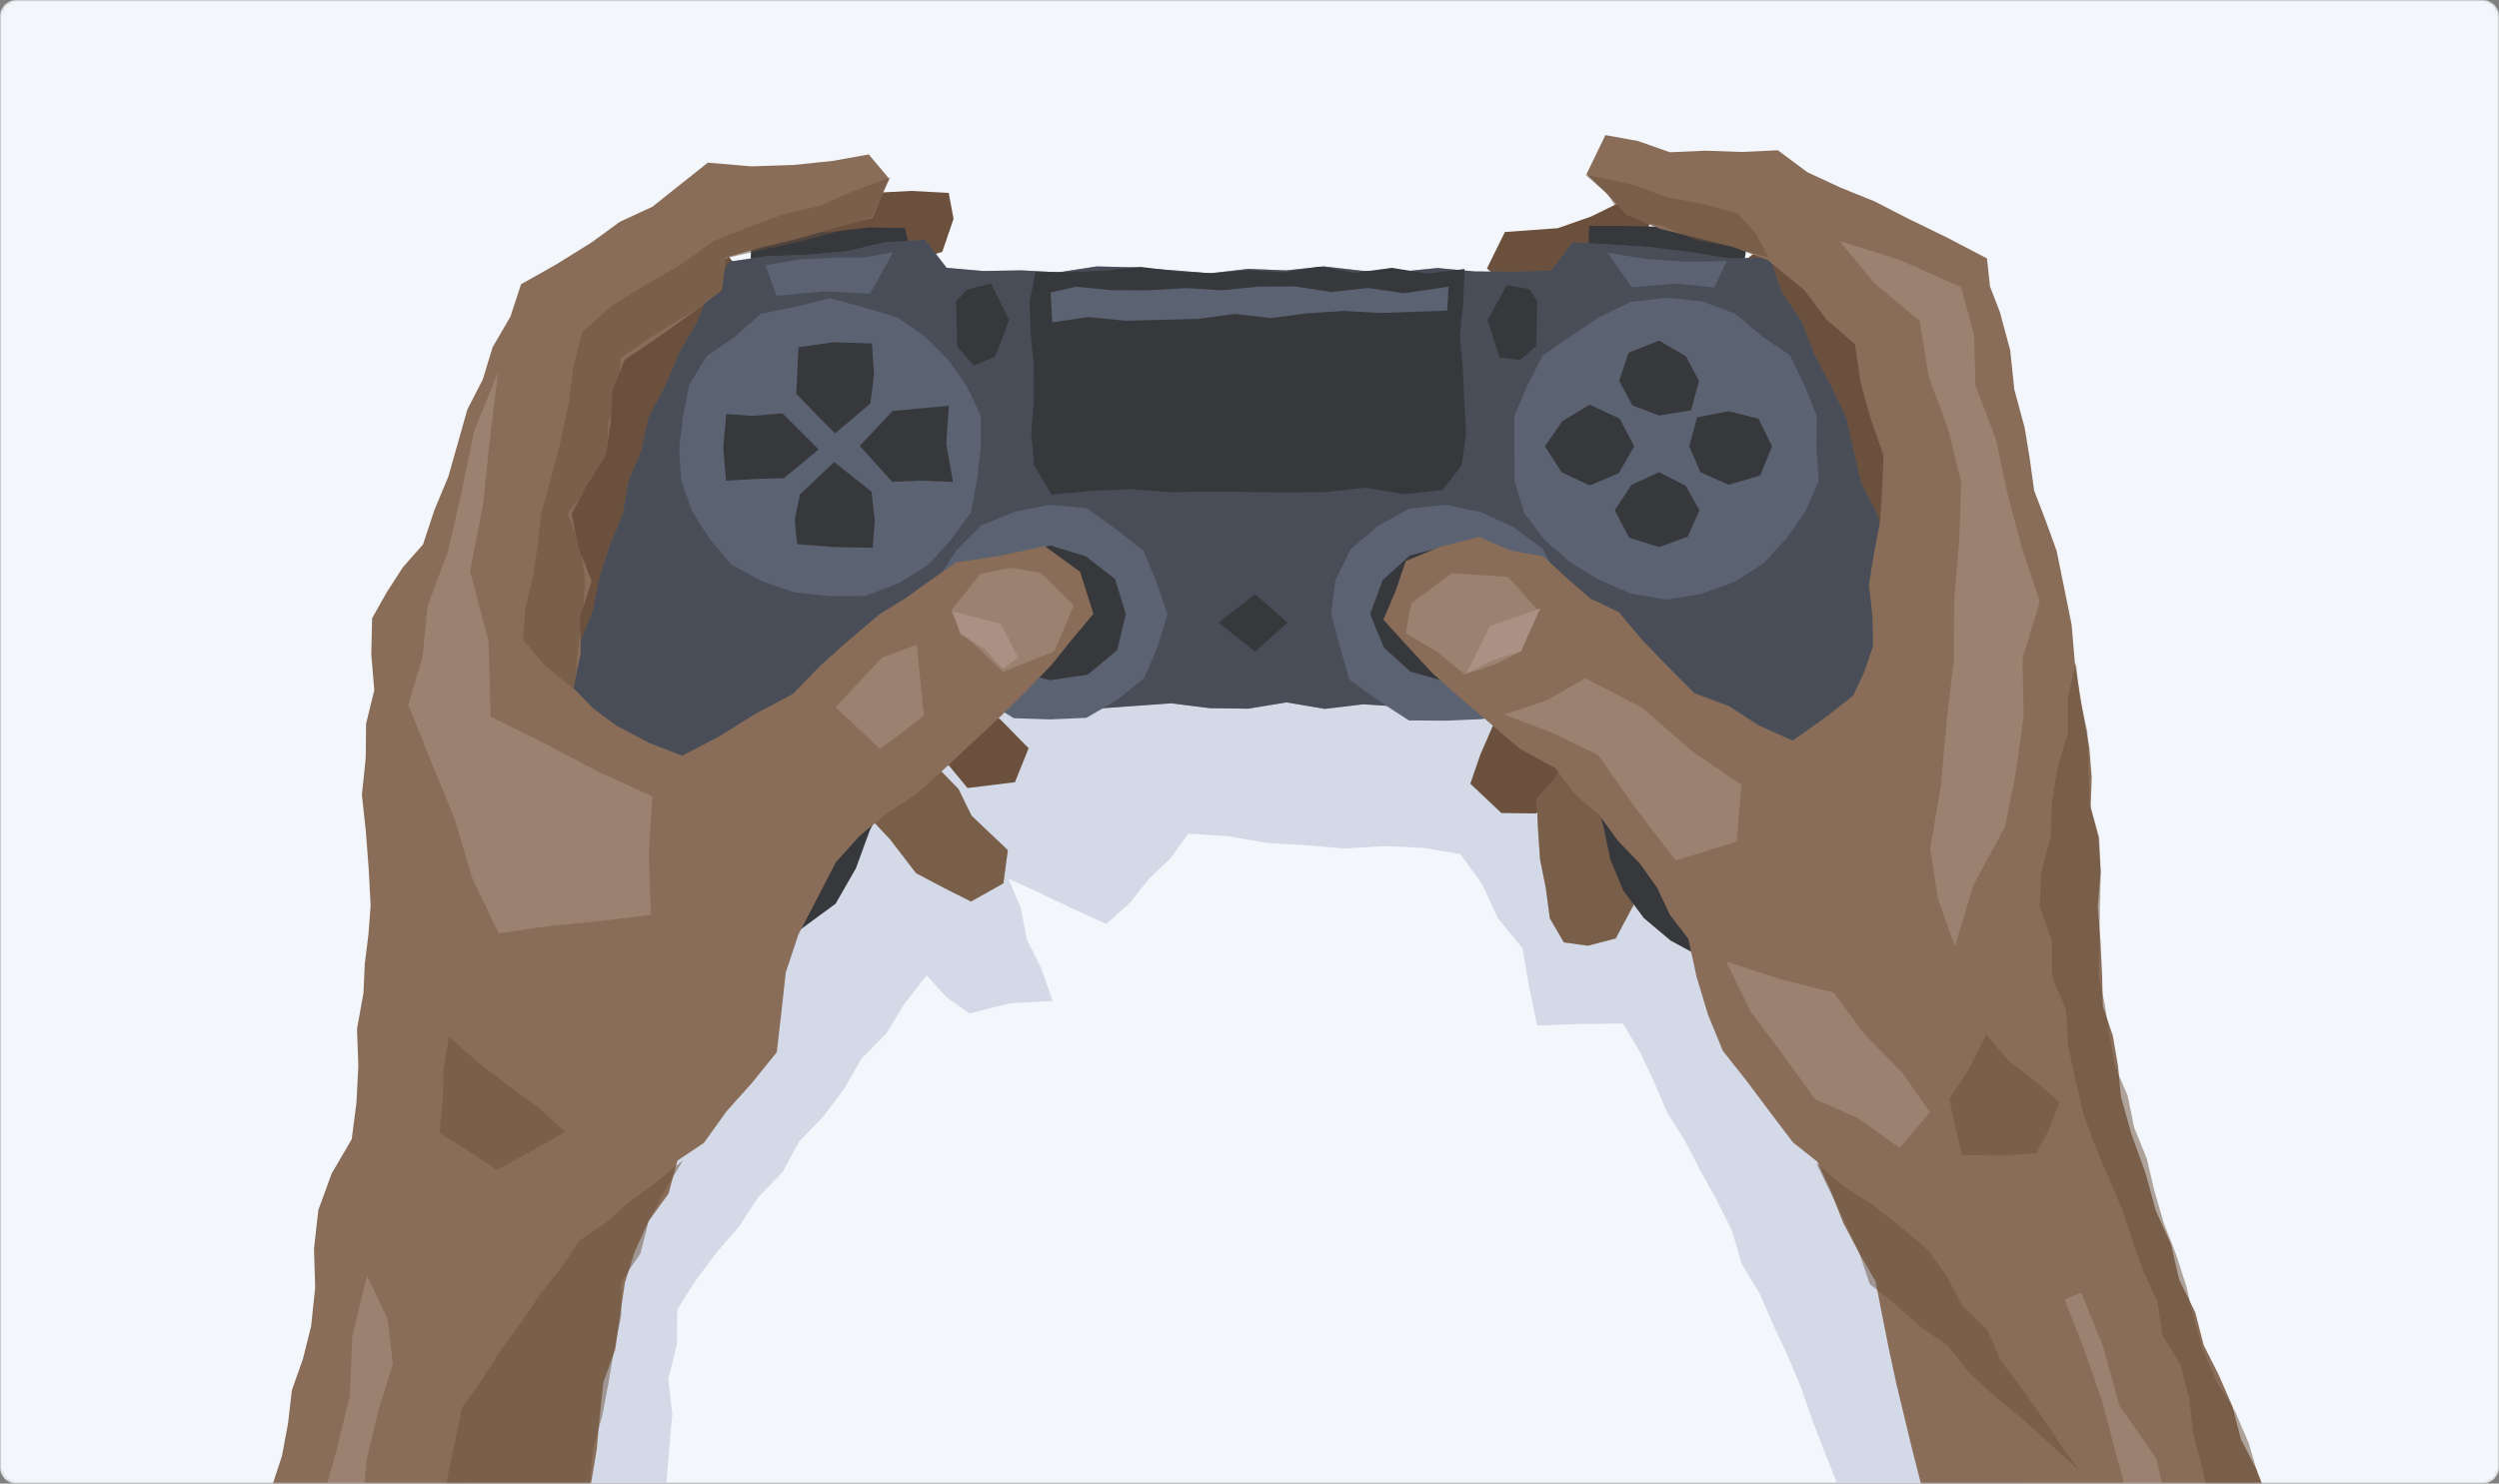 <?xml version="1.0" encoding="UTF-8"?>
<svg width="778px" height="462px" viewBox="0 0 778 462" version="1.1" xmlns="http://www.w3.org/2000/svg" xmlns:xlink="http://www.w3.org/1999/xlink">
    <rect x="0" y="0" width="778" height="462" fill="#808080" stroke="none"/>
    <title>Tests-Gaming</title>
    <defs>
        <path d="M4.91055358e-16,457.409 C2.19852972e-16,459.944 2.063,462 4.593,462 L773.407,462 C775.943,462 778,459.94 778,457.409 L778,4.591 C778,2.056 775.937,0 773.407,0 L4.593,0 C2.057,0 4.91926223e-14,2.06 4.89218708e-14,4.591 L4.91055358e-16,457.409 Z" id="path-1"></path>
    </defs>
    <g id="Tests-Gaming" stroke="none" stroke-width="1" fill="none" fill-rule="evenodd">
        <g id="Group-277">
            <mask id="mask-2" fill="white">
                <use xlink:href="#path-1"></use>
            </mask>
            <g id="Mask" transform="translate(389, 231) scale(-1, 1) translate(-389, -231) "></g>
            <path d="M5.33918057e-16,457.008 C2.39043257e-16,459.765 2.232,462 4.994,462 L773.006,462 C775.764,462 778,459.759 778,457.008 L778,4.992 C778,2.235 775.768,0 773.006,0 L4.994,0 C2.236,0 4.91732047e-14,2.241 4.88790081e-14,4.992 L5.33918057e-16,457.008 Z" id="Mask" fill="#F3F6FB" mask="url(#mask-2)" transform="translate(389, 231) scale(-1, 1) translate(-389, -231) "></path>
            <g id="Group-70" mask="url(#mask-2)">
                <g transform="translate(44.413, 42.063)">
                    <polygon id="Fill-1" fill="#6B513D" points="499.339 38.645 506.147 33.285 514.452 40.765 522.246 48.398 531.133 54.976 538.411 64.574 544.552 74.812 550.543 84.734 550.773 97.473 549.275 110.698 541.086 121.352 534.263 132.808 526.915 123.836 522.252 113.938 515.504 104.947 513.521 95.289 510.859 85.716 506.252 76.735 504.118 67.018 499.535 58.006 498.223 48.914"></polygon>
                    <polygon id="Fill-2" fill="#6B513D" points="136.705 163.534 134.857 154.197 133.549 144.7 131.385 135.358 128.45 126.095 132.101 116.003 135.673 106.008 137.832 95.666 139.425 85.566 141.869 75.983 145.295 66.967 150.982 59.394 161.586 52.776 172.23 46.189 182.414 37.814 192.442 50.056 189.056 60.636 184.113 70.609 179.518 80.723 172.991 90.074 168.788 100.343 164.081 110.417 159.166 120.375 154.101 131.42 148.381 142.176 142.816 153.005"></polygon>
                    <polygon id="Fill-3" fill="#6B513D" points="460.839 20.502 450.865 25.386 440.572 28.993 424.097 30.184 418.506 41.551 426.892 48.574 439.235 47.09 451.892 47.046 463.789 44.452 467.501 34.177 470.085 23.478"></polygon>
                    <polygon id="Fill-4" fill="#6B513D" points="218.86 19.555 228.994 17.918 239.333 17.382 250.954 18.013 252.453 26.107 248.935 36.38 239.152 39.312 228.783 39.982 218.335 39.417 207.329 41.01 205.542 31.968 202.205 23.643"></polygon>
                    <polygon id="Fill-5" fill="#D3D9E6" points="324.479 153.676 313.273 155.094 302.118 156.866 290.773 157.278 279.622 159.087 268.446 160.695 257.156 161.496 245.972 163.079 234.64 163.589 223.419 164.917 212.228 166.461 201.054 168.098 189.853 169.545 178.592 170.622 167.864 172.666 164.741 182.459 161.014 192.453 156.712 202.29 155.22 212.883 150.982 222.737 147.66 232.84 144.349 242.944 141.884 253.278 137.553 263.107 135.108 273.445 132.243 283.669 129.598 293.958 124.383 303.55 122.045 313.919 118.707 324.018 116.965 334.552 113.488 344.551 111.776 354.91 109.445 365.254 108.413 375.752 106.259 386.117 104.151 396.485 103.86 407.08 101.761 417.455 99.375 427.788 99.251 438.402 96.802 448.726 95.08 459.147 94.943 469.76 92.589 480.099 92.329 490.698 89.638 500.998 89.188 511.576 86.529 521.875 85.26 532.355 83.838 542.809 81.002 553.297 85.342 563.141 88.718 573.75 102.008 572.904 114.67 573.024 127.339 572.018 139.986 573.845 152.699 573.309 154.007 562.003 154.534 551.084 154.042 540.114 155.416 529.243 156.672 518.368 157.062 507.444 157.027 496.494 159.081 485.664 158.631 474.688 160.138 463.824 161.004 452.924 160.539 441.954 161.842 431.074 163.038 420.194 163.88 409.295 164.876 398.398 163.64 387.384 166.334 376.588 166.43 365.744 172.155 356.688 178.607 348.047 185.706 339.822 191.59 330.821 199.215 322.931 204.359 313.458 211.973 305.56 218.435 296.923 223.796 287.581 231.533 279.761 237.129 270.575 244.062 261.709 250.237 268.431 257.417 273.551 269.865 270.39 283.299 269.648 279.767 259.551 275.259 250.473 273.366 240.63 269.514 231.519 279.551 236.136 289.65 240.976 300.015 245.664 307.377 239.022 313.373 231.508 319.992 225.246 325.476 217.558 337.924 218.334 349.966 220.434 362.099 221.138 374.21 222.172 386.442 221.414 398.588 221.962 410.235 223.9 416.977 233.197 421.873 243.837 429.581 253.203 431.6 265.085 434.145 277.278 447.639 276.811 460.885 276.681 466.323 285.864 470.658 295.136 474.699 304.542 480.22 313.268 484.887 322.37 490.083 331.737 494.866 341.27 497.831 351.502 503.407 360.736 507.634 370.488 512.158 380.126 516.255 389.924 519.736 399.962 523.537 409.834 527.566 419.978 532.96 429.751 536.397 440.121 539.282 450.656 542.76 461.01 547.748 470.907 549.246 481.863 553.017 492.132 558.311 501.935 562.229 512.162 563.959 522.956 567.975 533.571 569.542 544.627 570.563 555.762 572.889 566.29 585.527 567.854 598.611 566.746 611.679 567.264 624.91 567.65 621.934 556.744 620.066 546.059 615.618 535.931 613.81 525.237 610.693 514.823 608.756 504.153 607.088 493.423 603.691 483.064 600.237 472.72 599.017 461.894 596.035 451.451 592.078 441.213 591.016 430.353 586.609 420.214 585.112 409.445 581.8 399.069 579.452 388.482 577.156 377.887 572.808 367.739 572.056 356.803 569.413 346.283 564.938 336.161 562.514 325.589 559.118 315.236 558.101 304.357 555.368 293.858 551.511 283.755 544.777 275.062 540.18 265.311 535.205 255.762 528.879 246.927 522.431 238.147 517.393 228.633 511.417 219.608 505.366 210.62 499.395 201.593 493.97 192.282 488.15 183.176 483.565 173.063 471.995 171.849 460.804 169.188 449.217 168.809 437.732 167.816 426.524 165.246 414.989 164.591 403.75 162.206 392.459 160.104 381.088 158.469 369.903 155.765 358.31 155.394 346.795 154.578 335.621 151.712"></polygon>
                    <polygon id="Fill-6" fill="#6B513D" points="243.25 191.194 251.061 196.398 256.795 203.338 271.568 201.529 275.825 190.939 266.995 181.943 255.917 175.841 250.163 183.952"></polygon>
                    <polygon id="Fill-7" fill="#896D59" points="209.414 202.43 223.545 209.548 232.696 219.332 240.78 229.841 249.231 234.313 257.887 238.671 267.961 233.017 269.349 222.678 258.059 211.968 253.965 203.623 247.458 196.935 243.41 192.036 234.82 187.873 226.254 185.098 217.338 193.704"></polygon>
                    <polygon id="Fill-8" fill="#6B513D" opacity="0.5" points="209.414 202.43 223.545 209.548 232.696 219.332 240.78 229.841 249.231 234.313 257.887 238.671 267.961 233.017 269.349 222.678 258.059 211.968 253.965 203.623 247.458 196.935 243.41 192.036 234.82 187.873 226.254 185.098 217.338 193.704"></polygon>
                    <polygon id="Fill-10" fill="#37383C" points="194.467 254.44 205.082 247.187 215.736 239.358 222.057 228.322 226.389 216.476 232.039 205.521 223.239 208.943 213.421 211.817 204.354 214.808 199.651 223.95 199.395 234.419 197.346 244.532"></polygon>
                    <polygon id="Fill-11" fill="#37383C" points="498.277 41.806 500.071 30.09 486.877 31.213 474.76 28.617 462.488 28.297 450.371 28.272 449.91 39.001 461.57 39.748 474.023 40.037 486.401 41.451"></polygon>
                    <polygon id="Fill-12" fill="#37383C" points="189.222 42.623 189.482 31.106 201.354 29.859 213.666 30.255 225.864 28.777 237.32 28.928 239.965 40.223 226.837 41.075 214.341 40.739 201.925 41.615"></polygon>
                    <polygon id="Fill-13" fill="#5B6272" points="530.346 87.906 525.572 77.997 520.419 68.275 516.462 58.071 510.219 48.788 506.563 38.12 493.864 38.429 481.738 36.426 469.555 34.934 457.303 34.092 445.17 33.426 438.548 42.221 426.647 42.543 414.865 42.477 403.083 41.396 391.297 42.598 379.515 42.247 367.727 40.9 355.947 42.142 344.161 41.672 332.379 43.044 320.597 42.082 308.811 41.195 297.029 40.904 285.247 42.733 273.462 42.131 261.674 42.332 250.274 41.33 243.555 32.584 230.948 33.401 218.907 36.232 206.678 37.282 194.382 37.699 182.735 39.402 176.819 48.274 172.55 58.346 167.022 67.914 162.763 78.003 157.532 87.76 155.35 98.06 151.252 107.772 149.474 118.112 145.426 127.844 142.214 137.797 140.207 148.075 136.315 157.848 133.538 167.917 130.809 178.005 128.025 187.413 135.643 195.293 145.307 201.699 154.973 208.105 164.086 215.184 174.229 221.019 183.631 227.983 191.751 218.895 201.574 211.551 210.124 203.036 219.217 195.022 228.594 187.257 236.884 178.812 248.584 178.832 260.527 178.561 272.468 178.246 284.415 177.86 296.373 178.682 308.314 177.805 320.255 176.955 332.213 178.462 344.161 178.627 356.111 176.664 368.043 178.687 380.001 177.259 391.943 178.016 403.89 177.789 415.841 177.524 427.788 177.89 439.731 178.947 451.517 178.636 460.718 186.357 470.161 194.045 478.575 202.681 487.864 210.521 495.792 219.596 504.749 227.385 514.037 220.959 523.558 214.381 533.406 208.191 542.368 200.932 552.271 194.812 560.446 187.462 558.232 177.815 555.792 167.651 552.897 157.618 548.188 148.066 546.531 137.692 543.529 127.679 539.869 117.845 535.009 108.338 532.611 98.155"></polygon>
                    <polygon id="Fill-14" fill="#37383C" opacity="0.5" points="530.346 87.906 525.572 77.997 520.419 68.275 516.462 58.071 510.219 48.788 506.563 38.12 493.864 38.429 481.738 36.426 469.555 34.934 457.303 34.092 445.17 33.426 438.548 42.221 426.647 42.543 414.865 42.477 403.083 41.396 391.297 42.598 379.515 42.247 367.727 40.9 355.947 42.142 344.161 41.672 332.379 43.044 320.597 42.082 308.811 41.195 297.029 40.904 285.247 42.733 273.462 42.131 261.674 42.332 250.274 41.33 243.555 32.584 230.948 33.401 218.907 36.232 206.678 37.282 194.382 37.699 182.735 39.402 176.819 48.274 172.55 58.346 167.022 67.914 162.763 78.003 157.532 87.76 155.35 98.06 151.252 107.772 149.474 118.112 145.426 127.844 142.214 137.797 140.207 148.075 136.315 157.848 133.538 167.917 130.809 178.005 128.025 187.413 135.643 195.293 145.307 201.699 154.973 208.105 164.086 215.184 174.229 221.019 183.631 227.983 191.751 218.895 201.574 211.551 210.124 203.036 219.217 195.022 228.594 187.257 236.884 178.812 248.584 178.832 260.527 178.561 272.468 178.246 284.415 177.86 296.373 178.682 308.314 177.805 320.255 176.955 332.213 178.462 344.161 178.627 356.111 176.664 368.043 178.687 380.001 177.259 391.943 178.016 403.89 177.789 415.841 177.524 427.788 177.89 439.731 178.947 451.517 178.636 460.718 186.357 470.161 194.045 478.575 202.681 487.864 210.521 495.792 219.596 504.749 227.385 514.037 220.959 523.558 214.381 533.406 208.191 542.368 200.932 552.271 194.812 560.446 187.462 558.232 177.815 555.792 167.651 552.897 157.618 548.188 148.066 546.531 137.692 543.529 127.679 539.869 117.845 535.009 108.338 532.611 98.155"></polygon>
                    <polygon id="Fill-16" fill="#37383C" points="344.186 42.081 333.015 43.034 321.849 42.487 310.679 41.045 299.509 42.196 288.338 42.673 277.895 42.683 276.106 52.175 276.541 62.343 277.443 72.512 277.458 82.681 276.617 92.855 277.533 102.919 283.008 111.974 295.577 110.792 307.718 110.241 319.887 111.222 332.038 110.973 344.186 111.153 356.327 111.308 368.484 111.158 380.654 109.806 392.783 111.859 404.626 110.532 410.657 102.863 412.02 92.855 411.453 82.686 410.982 72.518 410.075 62.349 411.123 52.175 411.524 41.711 400.038 43.124 388.867 41.34 377.696 42.882 366.527 40.97 355.361 42.752"></polygon>
                    <polygon id="Fill-17" fill="#37383C" points="253.223 51.765 253.584 65.821 258.764 71.737 265.417 69.015 269.754 57.571 264.1 46.175 256.595 48.183"></polygon>
                    <polygon id="Fill-18" fill="#37383C" points="434.15 51.86 433.859 65.614 428.925 69.997 422.439 69.322 418.696 57.58 424.713 46.72 431.806 47.973"></polygon>
                    <polygon id="Fill-19" fill="#5B6272" points="392.764 49.25 381.414 47.613 370.063 48.869 358.713 47.132 347.361 47.196 336.015 48.319 324.665 47.657 313.313 48.348 301.963 48.332 290.618 47.227 282.666 49.005 283.183 58.307 294.52 56.658 305.91 57.82 317.271 57.535 328.631 57.22 339.967 55.696 351.359 56.984 362.693 55.482 374.045 54.765 385.425 55.396 406.169 54.659 406.545 47.211"></polygon>
                    <polygon id="Fill-20" fill="#5B6272" points="260.918 97.573 259.745 107.456 257.873 117.504 251.677 125.96 244.617 133.81 235.402 139.546 225.078 143.512 213.931 143.587 203.072 142.44 192.798 138.95 183.276 133.775 176.488 125.755 171.028 117.079 167.642 107.551 167.002 97.573 168.203 87.706 170.151 77.707 175.632 68.806 184.507 62.689 192.478 55.626 203.272 53.457 213.931 50.792 224.536 53.662 234.775 56.702 243.446 62.589 250.683 69.863 256.57 78.177 260.922 87.459"></polygon>
                    <polygon id="Fill-21" fill="#5B6272" points="319.049 149.168 316.018 159.316 311.862 169.019 303.36 175.911 293.804 181.476 282.537 181.968 271.226 181.591 261.794 175.811 253.991 168.518 247.228 159.843 246.16 149.168 247.389 138.533 253.259 129.341 261.004 121.557 271.436 117.299 282.537 115.106 294.033 116.233 303.069 122.78 311.601 129.482 315.592 139.14"></polygon>
                    <polygon id="Fill-22" fill="#5B6272" points="427.022 97.573 427.087 107.747 430.098 117.65 436.449 126.091 444.434 133.023 453.48 138.549 463.424 142.837 474.388 144.675 485.365 142.872 495.618 139.124 504.64 133.343 511.682 125.655 517.649 117.224 521.791 107.767 521.064 97.573 521.205 87.495 517.437 78.007 512.915 68.65 503.972 62.514 495.828 55.647 485.495 51.78 474.388 50.662 463.319 51.93 453.511 56.649 444.794 62.508 435.853 68.645 431.139 77.927 427.038 87.391"></polygon>
                    <polygon id="Fill-23" fill="#5B6272" points="370.037 149.168 372.702 159.201 375.664 169.535 384.759 176.153 394.216 182.279 405.777 182.363 417.189 181.869 427.257 176.707 434.326 168.514 440.617 159.706 440.602 149.168 440.862 138.553 435.873 128.816 426.831 122.143 416.824 117.465 405.777 115.15 394.313 116.304 384.439 121.793 376.043 129.046 371.29 138.723"></polygon>
                    <polygon id="Fill-24" fill="#37383C" points="306.081 149.168 303.411 160.372 294.23 168.027 282.537 169.756 271.507 167.016 261.885 160.258 260.067 149.168 262.996 138.644 271.452 131.23 282.537 127.784 293.652 131.19 302.75 138.297"></polygon>
                    <polygon id="Fill-25" fill="#37383C" points="382.139 149.168 386.428 159.591 394.693 167.1 405.778 170.237 416.799 166.996 426.2 160.143 428.254 149.168 425.91 138.337 416.794 131.344 405.778 128.013 394.488 130.914 386.066 138.553"></polygon>
                    <polygon id="Fill-26" fill="#896D59" points="214.668 8.065 202.742 9.3 189.496 9.738 175.956 8.585 167.205 15.543 158.71 22.306 148.562 26.998 139.816 33.386 128.883 40.198 117.801 46.445 114.505 56.507 108.943 66.087 105.895 76.084 101.064 85.495 98.221 95.58 95.154 106.385 90.807 116.808 87.28 127.492 81.017 134.577 76.009 142.34 71.441 150.435 71.174 161.671 72.112 172.881 69.552 183.289 69.451 193.895 68.251 205.465 69.494 216.967 70.369 228.484 70.975 239.974 70.289 248.986 69.151 258.008 68.75 267.105 66.727 278.384 67.143 289.864 66.561 301.266 65.09 312.687 58.853 323.367 54.695 334.739 53.338 346.801 53.709 358.917 52.45 370.923 49.926 381.011 46.45 390.88 45.261 401.189 43.364 411.358 40.099 421.265 37.948 431.39 36.832 441.709 32.31 451.371 31.663 461.801 28.282 471.863 25.563 482.087 21.444 491.936 19.281 502.309 16.394 512.483 12.187 522.31 8.597 532.299 5.164 542.328 2.75 552.628 -0 562.645 11.572 562.37 23.578 563.837 35.645 563.927 47.672 564.913 59.775 564.073 71.837 564.258 83.854 565.476 95.916 565.59 107.964 566.106 119.983 567.329 131.722 565.846 132.989 556.308 132.618 545.753 133.26 535.215 134.863 524.686 133.564 514.12 134.601 503.577 133.048 493.022 135.067 482.484 134.901 471.933 134.136 461.384 133.891 450.796 137.006 440.582 138.543 430.157 139.626 419.674 141.369 409.28 142.311 398.775 143.453 388.297 147.12 378.177 148.608 367.749 150.135 357.379 153.241 347.587 157.517 338.203 163.735 329.604 166.475 319.379 174.725 313.845 181.704 304.106 189.769 295.075 197.411 285.608 198.855 273.165 200.201 260.833 204.134 248.977 210.009 237.66 215.795 226.47 223.128 218.334 231.569 211.277 240.931 205.22 249.071 197.861 258.078 189.437 267.105 181.021 275.816 172.376 283.003 164.927 289.465 156.897 295.993 149.092 291.864 136.033 280.85 128.01 266.979 131.005 253.208 133.084 245.52 138.464 237.645 144.094 229.384 149.249 220.048 157.133 210.94 165.253 202.446 174.033 190.7 180.28 179.525 187.224 167.968 193.288 157.569 189.231 147.46 183.877 140.262 178.557 134.107 172.195 136.399 161.179 136.179 149.915 139.79 138.909 135.724 128.531 133.515 117.94 138.513 108.708 144.214 99.772 145.642 89.653 146.317 79.49 150.051 69.998 160.223 63.1 170.336 55.928 180.312 48.283 181.627 38.16 193.173 34.818 204.584 32.134 215.78 28.807 227.186 25.847 232.35 13.524 226.064 6.035"></polygon>
                    <g id="Group-31" stroke-width="1" fill="none" transform="translate(72.98, 12.786)" opacity="0.5">
                        <polygon id="Fill-27" fill="#6B513D" points="95.283 306.443 86.797 313.456 78.757 319.246 71.38 325.793 63.209 331.294 57.253 340.004 50.611 348.404 44.671 357.221 38.379 365.831 32.668 374.787 26.496 383.335 24.394 393.403 22.239 403.581 20.306 413.795 19.448 424.163 16.022 434.157 14.849 444.481 13.549 454.79 12.786 465.173 8.97 475.117 7.402 485.406 7.587 496.636 6.215 507.697 3.835 518.661 4.516 529.913 3.309 540.987 0.318 552.393 12.57 551.295 24.193 552.102 35.825 552.629 47.426 553.845 59.848 554.752 59.912 543.457 58.42 532.893 60.064 522.379 59.443 511.824 59.627 501.284 59.973 490.751 61.346 480.226 61.751 469.691 60.434 459.127 60.595 448.584 62.047 438.109 62.938 427.645 65.248 417.335 66.255 406.842 67.207 396.337 70.087 386.104 72.06 375.745 73.794 365.35 75.991 355.017 76.008 344.292 81.998 335.501 84.537 325.423 89.347 316.24"></polygon>
                        <polygon id="Fill-29" fill="#6B513D" points="61.516 159.919 52.465 152.596 45.432 144.365 46.153 134.598 48.518 124.88 49.95 115.042 51.086 105.174 54.152 93.889 57.102 82.582 59.597 71.192 61.059 59.606 63.906 48.445 73.152 40.285 83.917 33.724 94.837 27.352 104.97 20.108 115.614 15.885 126.43 11.883 137.801 9.239 148.355 4.595 159.812 0.412 153.894 12.779 143.21 17.228 131.931 20.308 120.459 22.829 108.808 25.518 107.476 35.652 97.137 42.855 86.472 49.382 75.932 56.53 74.981 66.994 71.981 76.762 71.569 87.071 66.4 96.333 59.367 105.024 63.398 115.602 64.787 126.213 64.011 137.218 62.438 148.288"></polygon>
                    </g>
                    <polygon id="Fill-32" fill="#37383C" points="203.482 80.563 209.518 86.809 215.575 92.865 226.551 83.607 227.698 74.531 227.061 64.874 215.073 64.523 204.168 66.071"></polygon>
                    <polygon id="Fill-33" fill="#37383C" points="210.446 97.894 199.16 86.629 190.032 87.449 181.683 86.878 180.75 97.096 181.597 107.622 190.789 107.1 199.635 106.85"></polygon>
                    <polygon id="Fill-34" fill="#37383C" points="215.305 101.806 204.629 111.909 202.992 119.784 203.753 127.388 215.473 128.304 227.281 128.515 227.937 119.97 226.931 111.108"></polygon>
                    <polygon id="Fill-35" fill="#37383C" points="223.257 96.77 233.34 107.98 242.332 107.585 252.285 108.061 250.161 96.103 250.988 84.297 233.51 85.91"></polygon>
                    <polygon id="Fill-36" fill="#37383C" points="356.403 151.808 346.335 160.889 335.008 151.808 346.335 142.946"></polygon>
                    <polygon id="Fill-37" fill="#6B513D" points="420.325 184.032 416.46 192.902 413.329 201.984 423.005 211.132 433.735 211.251 443.003 204.173 446.629 192.783 434.787 186.596 423.887 180.255"></polygon>
                    <polygon id="Fill-38" fill="#896D59" points="433.95 206.573 434.411 216.03 435.047 225.537 436.869 234.615 438.093 243.891 442.467 251.404 449.893 252.432 458.599 250.178 464.15 239.759 462.748 230.768 462.036 221.324 461.27 211.728 451.397 203.061 443.597 192.907 439.656 200.341"></polygon>
                    <polygon id="Fill-39" fill="#6B513D" opacity="0.5" points="433.95 206.573 434.411 216.03 435.047 225.537 436.869 234.615 438.093 243.891 442.467 251.404 449.893 252.432 458.599 250.178 464.15 239.759 462.748 230.768 462.036 221.324 461.27 211.728 451.397 203.061 443.597 192.907 439.656 200.341"></polygon>
                    <polygon id="Fill-41" fill="#37383C" points="452.168 205.601 454.848 215.615 456.957 225.673 460.904 235.165 467.345 243.821 475.69 250.853 483.806 255.252 493.247 257.561 493.394 247.908 489.541 239.258 485.654 231.829 477.644 224.832 468.873 218.836 460.187 212.734"></polygon>
                    <polygon id="Fill-42" fill="#896D59" points="455.389 -0 449.502 12.178 455.919 18.338 461.872 24.835 472.409 29.193 483.777 32.013 495.148 34.814 505.941 38.95 517.323 48.283 524.231 57.451 533.096 65.114 534.845 77.106 538.061 88.533 541.988 99.838 541.557 109.73 540.896 120.32 538.908 130.699 537.434 140.097 538.511 149.573 538.706 159.092 536.036 167.025 532.506 174.589 523.614 181.548 513.69 188.57 503.137 183.825 493.733 177.774 483.118 173.814 474.974 165.633 466.99 157.402 459.587 148.602 450.556 144.228 443.292 137.887 436.052 131.205 425.706 129.347 416.097 125.16 404.061 128.174 393.22 132.669 390.184 141.689 386.268 150.906 393.821 159.217 401.485 167.506 409.976 175.085 419.348 183.069 428.73 191.089 439.919 197.215 445.802 205.256 453.446 211.743 459.261 219.727 466.068 226.805 471.494 234.359 475.415 242.759 481.199 250.268 483.795 262.21 487.322 273.885 491.951 285.187 499.354 294.545 506.547 304.147 513.78 313.693 521.354 319.695 525.692 329.157 529.425 338.755 534.269 347.913 539.508 356.993 541.577 367.658 543.68 378.226 545.95 388.767 548.478 399.25 551.003 409.735 553.684 420.189 557.185 430.473 558.909 441.127 563.075 451.301 564.464 461.806 566.767 472.134 568.236 482.588 570.489 492.929 571.578 503.442 572.849 513.932 574.072 524.425 576.099 534.8 579.526 544.957 581.339 555.368 582.102 566.347 594.449 564.869 606.33 567.114 618.251 565.981 630.154 566.056 642.066 565.471 653.968 566.211 665.86 567.589 677.781 566.166 689.673 567.865 701.6 566.146 713.511 566.107 725.363 567.194 721.251 557.605 717.554 547.804 711.748 538.841 707.676 529.184 702.275 520.062 699.621 509.838 693.711 500.917 689.827 491.189 685.161 481.986 681.579 472.381 677.481 462.963 674.03 453.31 668.279 444.494 666.164 434.355 661.818 425.022 658.055 415.496 653.231 406.079 650.617 395.91 646.414 386.272 641.651 376.82 639.055 366.672 634.015 356.407 631.471 345.407 626.771 335.013 623.477 323.072 619.239 311.364 615.888 299.403 614.971 289.826 613.354 280.414 610.257 271.242 610.032 261.63 609.511 250.929 608.675 240.21 609.56 229.439 608.909 218.696 606.451 209.453 606.787 200.025 606.044 190.674 603.646 177.425 601.532 164.201 600.538 152.499 598.215 140.994 595.872 129.477 592.455 120.065 588.868 110.707 587.514 100.864 585.912 91.102 582.696 79.22 581.414 67.003 578.2 55.095 575.129 47.156 574.186 38.41 561.667 31.878 549.17 25.778 539.153 20.632 528.562 16.35 518.278 11.575 509.088 4.734 497.756 5.259 486.63 4.859 475.441 5.34 465.603 1.868"></polygon>
                    <polygon id="Fill-43" fill="#9B8170" points="254.986 155.043 261.244 160.829 267.842 167.145 283.84 160.77 289.88 146.518 279.627 136.324 270.24 134.762 260.902 136.59 251.631 148.11"></polygon>
                    <polygon id="Fill-44" fill="#9B8170" points="393.22 155.124 402.948 160.89 411.613 167.957 420.825 164.966 429.18 160.759 434.306 147.846 425.043 137.576 407.466 136.459 394.954 145.837"></polygon>
                    <polygon id="Fill-45" fill="#AA9183" points="252.127 148.336 267.249 152.248 272.509 162.673 267.815 166.284 262.114 159.997 254.577 155.303"></polygon>
                    <polygon id="Fill-46" fill="#AA9183" points="412.225 167.636 419.339 152.98 435.092 147.395 429.125 160.719 420.204 163.619"></polygon>
                    <polygon id="Fill-47" fill="#6B513D" opacity="0.5" points="506.141 38.159 502.276 30.736 496.609 24.4 485.589 21.44 474.435 19.325 463.824 15.418 449.038 12.297 455.995 18.283 460.974 26.152 472.771 28.122 483.541 32.709 495.111 34.883"></polygon>
                    <polygon id="Fill-49" fill="#6B513D" opacity="0.5" points="599.443 174.74 599.443 185.94 596.251 196.649 594.418 207.569 594.005 218.686 591.082 229.449 590.571 240.265 594.409 250.844 594.493 262.029 598.781 272.464 599.474 283.519 601.708 294.308 604.25 305.033 607.868 314.821 611.98 324.459 616.058 334.107 619.368 343.999 622.855 353.837 627.258 363.38 628.837 373.83 634.462 383.031 637.196 393.736 638.435 404.711 641.299 415.345 643.383 426.141 647.671 436.468 650.131 447.188 653.281 457.759 655.816 468.462 657.569 479.333 660.524 489.952 663.364 501.068 667.397 511.897 669.676 523.147 674.039 533.897 676.183 545.189 678.548 556.419 682.92 566.982 693.37 566.954 704.05 567.063 714.728 566.28 725.649 567.343 725.649 567.342 720.414 557.174 716.042 546.876 710.49 537.044 706.464 526.61 702.542 516.13 697.016 506.287 691.371 496.495 686.643 486.315 684.243 475.911 678.413 466.735 675.953 456.365 671.068 446.853 667.207 436.979 662.619 427.362 658.661 417.519 655.67 407.336 651.482 397.579 645.749 388.362 641.49 378.588 638.638 368.57 636.245 358.466 633.059 348.578 629.243 338.861 626.331 328.897 623.953 318.789 620.029 309.095 617.927 298.962 614.01 289.986 612.363 280.578 610.934 271.132 608.935 261.735 609.177 250.939 609.372 240.19 609.617 229.436 609.13 218.675 606.085 207.875 605.794 196.87 605.469 185.871 602.975 175.071 601.898 164.231"></polygon>
                    <g id="Group-56" stroke-width="1" fill="none" transform="translate(91.89, 279.798)" opacity="0.5">
                        <polygon id="Fill-50" fill="#6B513D" points="429.134 40.343 437.413 47.315 446.762 53.406 455.422 60.249 463.879 67.306 469.883 75.752 474.687 84.9 482.467 92.314 486.58 101.855 492.87 110.14 498.877 118.585 504.657 127.166 510.988 136.023 502.314 128.163 494.024 120.605 485.271 113.471 476.981 105.918 470.005 97.141 461.544 91.246 453.986 84.494 445.811 78.042 442.44 68.089 438.076 58.747 433.582 49.449"></polygon>
                        <polygon id="Fill-52" fill="#6B513D" points="474.472 37.823 486.849 38.004 497.65 37.267 501.688 29.673 504.903 21.413 497.189 14.721 489.128 8.585 482.051 0.23 476.651 11.129 470.57 20.275 472.303 28.766"></polygon>
                        <polygon id="Fill-54" fill="#6B513D" points="0.454 30.976 9.666 36.641 18.316 42.436 29.341 36.535 39.651 30.605 31.446 23.091 21.883 16.129 12.501 8.97 3.47 0.915 1.791 11.034 1.557 20.862"></polygon>
                    </g>
                    <polygon id="Fill-57" fill="#5B6272" points="456.015 36.646 463.649 47.427 477.059 46.244 489.286 47.442 493.173 39.247 480.926 39.448 468.538 38.636"></polygon>
                    <polygon id="Fill-58" fill="#5B6272" points="233.608 36.481 226.465 49.395 212.083 48.669 197.301 50.056 193.941 40.549 204.214 38.746 214.437 38.184 224.721 38.105"></polygon>
                    <polygon id="Fill-59" fill="#37383C" points="464.345 96.922 459.562 105.283 450.474 109.13 441.734 104.972 436.559 96.922 441.97 89.093 450.474 83.958 459.832 88.311"></polygon>
                    <polygon id="Fill-60" fill="#37383C" points="507.264 96.922 503.587 105.993 493.734 108.905 484.978 104.982 481.486 96.922 483.932 87.9 493.734 85.992 503.062 88.337"></polygon>
                    <polygon id="Fill-61" fill="#37383C" points="472.104 104.982 480.384 109.21 484.667 116.834 481.031 125.049 472.104 128.305 462.804 125.4 458.319 116.834 463.51 108.919"></polygon>
                    <polygon id="Fill-62" fill="#37383C" points="472.104 63.992 480.439 68.891 484.522 76.564 482.053 85.721 472.104 87.32 463.814 84.199 459.667 76.564 462.577 67.789"></polygon>
                    <polygon id="Fill-63" fill="#9B8170" points="230.114 162.797 215.721 178.164 229.6 191.194 243.25 180.77 240.939 158.679"></polygon>
                    <polygon id="Fill-64" fill="#9B8170" points="423.765 180.462 437.208 176.025 449.113 169.137 466.854 178.329 482.049 191.607 497.716 202.355 496.243 220.019 477.257 225.917 464.665 209.423 453.131 193.052 438.807 186.104"></polygon>
                    <polygon id="Fill-65" fill="#9B8170" points="528.249 32.952 539.039 46.051 553.248 57.874 556.021 75.159 562.016 91.29 566.177 108.144 565.535 126.671 563.976 144.946 563.886 163.28 561.591 182.921 559.855 202.604 556.485 222.205 558.925 237.824 564.193 252.668 570.042 233.388 579.769 215.496 583.242 198.149 585.611 180.818 585.244 163.08 590.633 145.275 585.118 128.72 580.593 111.751 576.919 94.563 570.61 77.983 570.172 62.388 566.181 47.422 547.224 38.945"></polygon>
                    <polygon id="Fill-66" fill="#9B8170" points="110.64 73.734 103.177 92.23 99.377 110.741 95.212 129.129 88.718 146.678 87.113 162.546 82.701 177.435 89.804 195.131 97.066 212.813 102.61 231.411 110.844 248.593 126.358 246.32 141.847 244.81 158.248 242.821 157.573 223.649 158.694 205.93 142.118 198.404 125.517 189.659 108.34 181.134 107.718 157.833 101.944 135.817 105.882 115.579 108.049 95.227"></polygon>
                    <polygon id="Fill-67" fill="#9B8170" points="69.876 355.147 65.276 373.908 64.495 392.743 60.129 410.535 55.064 428.051 51.975 446.185 46.11 463.25 43.149 481.52 38.279 498.913 33.665 519.871 31.032 541.124 42.987 542.547 54.78 547.82 59.464 527.746 62.289 507.532 66.353 487.431 65.895 468.588 69.105 449.969 68.105 430.993 69.773 412.319 73.419 396.954 77.898 382.72 76.268 368.817"></polygon>
                    <polygon id="Fill-68" fill="#9B8170" points="598.342 362.617 604.382 378.039 610.058 394.378 614.476 411.168 619.105 427.895 624.284 444.101 628.805 462.954 629.416 482.277 629.738 501.629 632.242 520.748 631.425 538.578 635.882 555.838 652.839 552.952 669.472 551.257 666.203 534.092 658.845 518.005 656.508 500.555 648.806 484.53 646.161 467.157 639.303 449.03 631.481 431.177 626.76 411.992 615.391 395.562 610.361 377.363 603.531 360.517"></polygon>
                    <polygon id="Fill-69" fill="#9B8170" points="492.968 257.338 500.627 272.998 510.916 286.708 520.641 300.219 534.096 306.185 547.027 315.409 556.453 304.308 547.671 291.818 536.165 280.17 526.488 267.06 509.747 262.836"></polygon>
                </g>
            </g>
        </g>
    </g>
</svg>